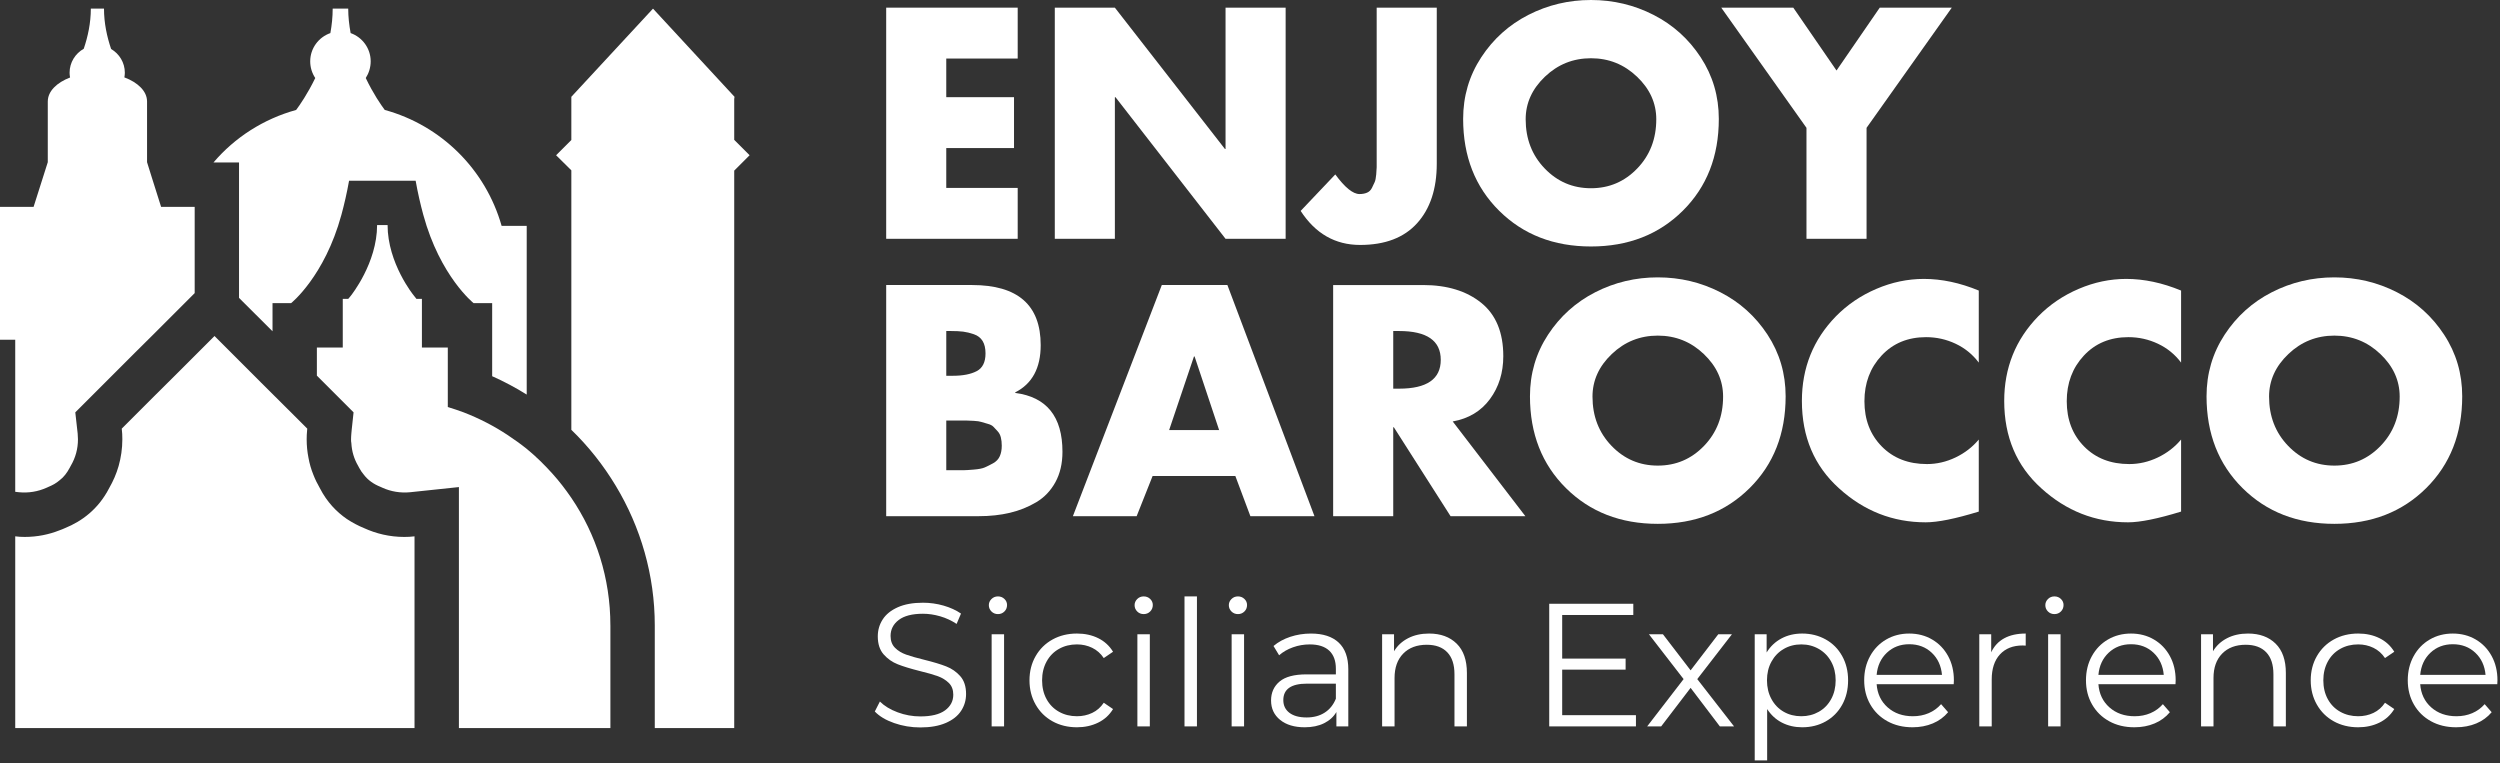<?xml version="1.0" encoding="UTF-8" standalone="no"?><!DOCTYPE svg PUBLIC "-//W3C//DTD SVG 1.1//EN" "http://www.w3.org/Graphics/SVG/1.1/DTD/svg11.dtd"><svg width="100%" height="100%" viewBox="0 0 560 171" version="1.1" xmlns="http://www.w3.org/2000/svg" xmlns:xlink="http://www.w3.org/1999/xlink" xml:space="preserve" xmlns:serif="http://www.serif.com/" style="fill-rule:evenodd;clip-rule:evenodd;stroke-linejoin:round;stroke-miterlimit:2;"><rect x="0" y="0" width="560" height="171" fill="#333333" stroke="none"/><g id="Livello-1" serif:id="Livello 1"><path d="M227.964,13.114l-16,0l0,8.655l15.176,0l0,11.398l-15.176,0l0,8.928l16,0l0,11.398l-29.458,0l0,-51.777l29.458,0l0,11.398Z" style="fill:#fff;fill-rule:nonzero;"/><path d="M236.274,53.494l0,-51.777l13.459,-0l24.654,31.657l0.136,-0l0,-31.657l13.461,-0l0,51.777l-13.461,-0l-24.652,-31.725l-0.138,-0l0,31.725l-13.459,-0Z" style="fill:#fff;fill-rule:nonzero;"/><path d="M308.376,1.716l13.459,0l0,34.954c0,5.631 -1.465,10.071 -4.393,13.32c-2.932,3.252 -7.189,4.878 -12.772,4.878c-5.586,0 -10.026,-2.543 -13.323,-7.624l7.759,-8.172c2.151,2.93 3.96,4.395 5.425,4.395c0.641,0 1.203,-0.102 1.683,-0.308c0.479,-0.206 0.847,-0.561 1.098,-1.064c0.252,-0.505 0.458,-0.94 0.618,-1.307c0.161,-0.364 0.274,-0.937 0.344,-1.716c0.068,-0.776 0.102,-1.315 0.102,-1.612l0,-35.744Z" style="fill:#fff;fill-rule:nonzero;"/><path d="M366.677,17.168c-2.885,-2.747 -6.317,-4.121 -10.3,-4.121c-3.983,0 -7.415,1.374 -10.3,4.121c-2.885,2.747 -4.328,5.928 -4.328,9.543c-0,4.395 1.42,8.071 4.26,11.023c2.837,2.953 6.292,4.43 10.368,4.43c4.073,0 7.531,-1.477 10.368,-4.43c2.84,-2.952 4.26,-6.628 4.26,-11.023c-0,-3.615 -1.443,-6.796 -4.328,-9.543m-24.31,-13.837c4.351,-2.22 9.02,-3.331 14.01,-3.331c4.99,0 9.659,1.111 14.009,3.331c4.348,2.22 7.873,5.39 10.574,9.51c2.701,4.121 4.054,8.722 4.054,13.803c-0,8.378 -2.691,15.234 -8.07,20.566c-5.38,5.335 -12.234,8 -20.567,8c-8.333,0 -15.186,-2.665 -20.566,-8c-5.38,-5.332 -8.068,-12.188 -8.068,-20.566c-0,-5.081 1.349,-9.682 4.051,-13.803c2.701,-4.12 6.224,-7.29 10.573,-9.51" style="fill:#fff;fill-rule:nonzero;"/><path d="M404.651,28.634l-19.09,-26.917l16.138,-0l9.681,14.077l9.683,-14.077l16.138,-0l-19.091,26.917l0,24.86l-13.459,-0l0,-24.86Z" style="fill:#fff;fill-rule:nonzero;"/><path d="M211.965,94.201l-0,11.124l3.949,0c0.39,0 1.132,-0.045 2.233,-0.139c1.098,-0.089 1.911,-0.251 2.436,-0.479c0.525,-0.229 1.143,-0.536 1.855,-0.926c0.708,-0.39 1.214,-0.917 1.51,-1.581c0.299,-0.663 0.446,-1.453 0.446,-2.368c-0,-0.689 -0.068,-1.307 -0.206,-1.855c-0.136,-0.55 -0.376,-1.007 -0.72,-1.375c-0.344,-0.363 -0.652,-0.697 -0.926,-0.993c-0.277,-0.299 -0.723,-0.528 -1.341,-0.688c-0.618,-0.158 -1.087,-0.297 -1.408,-0.412c-0.319,-0.114 -0.881,-0.193 -1.682,-0.241c-0.802,-0.045 -1.327,-0.067 -1.579,-0.067l-4.567,0Zm-0,-20.053l-0,10.026l1.51,0c2.199,0 3.961,-0.344 5.29,-1.03c1.327,-0.686 1.99,-2.013 1.99,-3.983c-0,-1.143 -0.217,-2.069 -0.652,-2.78c-0.434,-0.709 -1.089,-1.214 -1.956,-1.511c-0.872,-0.299 -1.674,-0.491 -2.405,-0.584c-0.731,-0.09 -1.671,-0.138 -2.814,-0.138l-0.963,0Zm7.28,41.477l-20.738,0l-0,-51.778l19.228,0c10.252,0 15.381,4.489 15.381,13.459c-0,5.129 -1.9,8.655 -5.699,10.578l-0,0.134c7.048,0.918 10.574,5.313 10.574,13.186c-0,2.611 -0.525,4.875 -1.578,6.8c-1.056,1.923 -2.484,3.421 -4.293,4.497c-1.81,1.075 -3.777,1.865 -5.905,2.368c-2.129,0.505 -4.452,0.756 -6.97,0.756" style="fill:#fff;fill-rule:nonzero;"/><path d="M273.081,96.329l-5.493,-16.482l-0.138,0l-5.561,16.482l11.192,0Zm3.638,10.3l-18.539,0l-3.571,8.996l-14.283,0l19.914,-51.777l14.695,0l19.503,51.777l-14.354,0l-3.365,-8.996Z" style="fill:#fff;fill-rule:nonzero;"/><path d="M312.085,74.148l-0,12.912l1.305,-0c6.226,-0 9.34,-2.152 9.34,-6.456c-0,-4.302 -3.114,-6.456 -9.34,-6.456l-1.305,-0Zm13.323,20.259l16.274,21.218l-16.756,-0l-12.702,-19.914l-0.139,-0l0,19.914l-13.459,-0l0,-51.777l20.121,-0c5.4,-0 9.75,1.329 13.047,3.983c3.297,2.656 4.945,6.639 4.945,11.948c0,3.709 -0.997,6.913 -2.989,9.615c-1.99,2.701 -4.77,4.372 -8.342,5.013" style="fill:#fff;fill-rule:nonzero;"/><path d="M381.647,79.299c-2.885,-2.747 -6.317,-4.121 -10.301,-4.121c-3.982,0 -7.415,1.374 -10.3,4.121c-2.884,2.747 -4.327,5.928 -4.327,9.543c-0,4.396 1.42,8.071 4.259,11.024c2.837,2.952 6.292,4.429 10.368,4.429c4.073,0 7.531,-1.477 10.368,-4.429c2.84,-2.953 4.26,-6.628 4.26,-11.024c-0,-3.615 -1.442,-6.796 -4.327,-9.543m-24.31,-13.837c4.35,-2.222 9.019,-3.331 14.009,-3.331c4.991,0 9.66,1.109 14.01,3.331c4.347,2.222 7.872,5.392 10.574,9.51c2.701,4.121 4.053,8.722 4.053,13.803c-0,8.378 -2.69,15.234 -8.07,20.566c-5.38,5.335 -12.234,8 -20.567,8c-8.332,0 -15.186,-2.665 -20.566,-8c-5.38,-5.332 -8.068,-12.188 -8.068,-20.566c-0,-5.081 1.35,-9.682 4.051,-13.803c2.701,-4.118 6.224,-7.288 10.574,-9.51" style="fill:#fff;fill-rule:nonzero;"/><path d="M443.244,65.084l0,16.138c-1.372,-1.832 -3.1,-3.238 -5.183,-4.223c-2.083,-0.985 -4.293,-1.477 -6.628,-1.477c-4.076,-0 -7.392,1.373 -9.956,4.119c-2.565,2.749 -3.846,6.159 -3.846,10.232c0,4.122 1.293,7.498 3.881,10.131c2.586,2.631 5.961,3.946 10.128,3.946c2.199,-0 4.327,-0.491 6.387,-1.475c2.059,-0.983 3.8,-2.324 5.217,-4.018l0,16.138c-5.217,1.603 -9.177,2.405 -11.878,2.405c-7.373,-0 -13.849,-2.543 -19.434,-7.624c-5.539,-4.988 -8.308,-11.512 -8.308,-19.57c0,-7.416 2.541,-13.736 7.621,-18.952c2.563,-2.611 5.584,-4.661 9.064,-6.148c3.478,-1.488 7.026,-2.23 10.645,-2.23c3.982,-0 8.078,0.869 12.29,2.608" style="fill:#fff;fill-rule:nonzero;"/><path d="M488.564,65.084l-0,16.138c-1.372,-1.832 -3.1,-3.238 -5.183,-4.223c-2.083,-0.985 -4.293,-1.477 -6.628,-1.477c-4.076,-0 -7.392,1.373 -9.956,4.119c-2.565,2.749 -3.846,6.159 -3.846,10.232c-0,4.122 1.292,7.498 3.881,10.131c2.586,2.631 5.961,3.946 10.128,3.946c2.199,-0 4.327,-0.491 6.387,-1.475c2.059,-0.983 3.8,-2.324 5.217,-4.018l-0,16.138c-5.217,1.603 -9.177,2.405 -11.878,2.405c-7.373,-0 -13.849,-2.543 -19.434,-7.624c-5.539,-4.988 -8.308,-11.512 -8.308,-19.57c-0,-7.416 2.54,-13.736 7.621,-18.952c2.563,-2.611 5.584,-4.661 9.064,-6.148c3.478,-1.488 7.026,-2.23 10.645,-2.23c3.982,-0 8.078,0.869 12.29,2.608" style="fill:#fff;fill-rule:nonzero;"/><path d="M533.199,79.299c-2.885,-2.747 -6.317,-4.121 -10.3,-4.121c-3.983,0 -7.415,1.374 -10.3,4.121c-2.885,2.747 -4.328,5.928 -4.328,9.543c0,4.396 1.42,8.071 4.26,11.024c2.837,2.952 6.292,4.429 10.368,4.429c4.073,0 7.531,-1.477 10.368,-4.429c2.84,-2.953 4.26,-6.628 4.26,-11.024c0,-3.615 -1.443,-6.796 -4.328,-9.543m-24.31,-13.837c4.351,-2.222 9.02,-3.331 14.01,-3.331c4.99,0 9.659,1.109 14.01,3.331c4.347,2.222 7.872,5.392 10.573,9.51c2.702,4.121 4.054,8.722 4.054,13.803c0,8.378 -2.691,15.234 -8.07,20.566c-5.38,5.335 -12.234,8 -20.567,8c-8.333,0 -15.186,-2.665 -20.566,-8c-5.38,-5.332 -8.068,-12.188 -8.068,-20.566c0,-5.081 1.349,-9.682 4.051,-13.803c2.701,-4.118 6.224,-7.288 10.573,-9.51" style="fill:#fff;fill-rule:nonzero;"/><path d="M200.29,161.967c-1.869,-0.655 -3.314,-1.519 -4.335,-2.592l1.14,-2.235c0.993,0.993 2.315,1.798 3.963,2.413c1.646,0.615 3.348,0.924 5.101,0.924c2.458,-0 4.301,-0.452 5.532,-1.356c1.228,-0.903 1.844,-2.072 1.844,-3.511c0,-1.098 -0.334,-1.976 -1,-2.631c-0.669,-0.652 -1.485,-1.158 -2.453,-1.51c-0.968,-0.353 -2.314,-0.736 -4.042,-1.157c-2.066,-0.523 -3.715,-1.025 -4.945,-1.511c-1.228,-0.482 -2.281,-1.222 -3.159,-2.216c-0.875,-0.996 -1.313,-2.343 -1.313,-4.042c0,-1.386 0.364,-2.65 1.099,-3.788c0.731,-1.138 1.857,-2.046 3.373,-2.726c1.518,-0.681 3.401,-1.02 5.651,-1.02c1.569,-0 3.107,0.215 4.612,0.646c1.502,0.433 2.806,1.029 3.904,1.788l-0.982,2.314c-1.152,-0.759 -2.38,-1.329 -3.687,-1.707c-1.31,-0.379 -2.591,-0.57 -3.847,-0.57c-2.408,-0 -4.217,0.466 -5.434,1.394c-1.217,0.929 -1.826,2.125 -1.826,3.59c0,1.099 0.336,1.982 1.002,2.649c0.666,0.668 1.504,1.176 2.512,1.529c1.005,0.353 2.36,0.74 4.059,1.157c2.016,0.5 3.644,0.988 4.886,1.474c1.242,0.482 2.295,1.216 3.159,2.196c0.864,0.982 1.295,2.309 1.295,3.982c0,1.39 -0.372,2.652 -1.117,3.788c-0.745,1.138 -1.891,2.041 -3.435,2.707c-1.545,0.667 -3.439,1 -5.688,1c-2.041,-0 -3.997,-0.325 -5.869,-0.979" style="fill:#fff;fill-rule:nonzero;"/><path d="M222.127,142.071l2.786,0l-0,20.641l-2.786,0l-0,-20.641Zm-0.039,-5.1c-0.393,-0.392 -0.587,-0.864 -0.587,-1.415c-0,-0.522 0.194,-0.979 0.587,-1.372c0.392,-0.391 0.878,-0.589 1.453,-0.589c0.573,0 1.059,0.192 1.451,0.57c0.392,0.379 0.59,0.83 0.59,1.352c-0,0.576 -0.198,1.062 -0.59,1.454c-0.392,0.392 -0.878,0.587 -1.451,0.587c-0.575,0 -1.061,-0.195 -1.453,-0.587" style="fill:#fff;fill-rule:nonzero;"/><path d="M235.764,161.574c-1.606,-0.89 -2.871,-2.14 -3.785,-3.749c-0.915,-1.608 -1.375,-3.418 -1.375,-5.434c-0,-2.015 0.46,-3.819 1.375,-5.414c0.914,-1.597 2.179,-2.84 3.785,-3.728c1.609,-0.89 3.435,-1.335 5.476,-1.335c1.778,0 3.368,0.347 4.768,1.041c1.397,0.691 2.504,1.705 3.314,3.04l-2.078,1.412c-0.68,-1.02 -1.544,-1.784 -2.591,-2.295c-1.047,-0.509 -2.185,-0.766 -3.413,-0.766c-1.493,0 -2.834,0.333 -4.022,1.002c-1.191,0.667 -2.12,1.616 -2.787,2.843c-0.666,1.231 -1.001,2.631 -1.001,4.2c-0,1.595 0.335,3.001 1.001,4.218c0.667,1.216 1.596,2.159 2.787,2.825c1.188,0.669 2.529,1.002 4.022,1.002c1.228,0 2.366,-0.248 3.413,-0.745c1.047,-0.497 1.911,-1.256 2.591,-2.278l2.078,1.414c-0.81,1.333 -1.923,2.349 -3.334,3.041c-1.414,0.694 -2.995,1.041 -4.748,1.041c-2.041,0 -3.867,-0.446 -5.476,-1.335" style="fill:#fff;fill-rule:nonzero;"/><path d="M254.775,142.071l2.786,0l-0,20.641l-2.786,0l-0,-20.641Zm-0.039,-5.1c-0.393,-0.392 -0.587,-0.864 -0.587,-1.415c-0,-0.522 0.194,-0.979 0.587,-1.372c0.392,-0.391 0.877,-0.589 1.453,-0.589c0.573,0 1.059,0.192 1.451,0.57c0.392,0.379 0.59,0.83 0.59,1.352c-0,0.576 -0.198,1.062 -0.59,1.454c-0.392,0.392 -0.878,0.587 -1.451,0.587c-0.576,0 -1.061,-0.195 -1.453,-0.587" style="fill:#fff;fill-rule:nonzero;"/><rect x="265.329" y="133.595" width="2.786" height="29.117" style="fill:#fff;"/><path d="M275.886,142.071l2.786,0l-0,20.641l-2.786,0l-0,-20.641Zm-0.039,-5.1c-0.393,-0.392 -0.587,-0.864 -0.587,-1.415c-0,-0.522 0.194,-0.979 0.587,-1.372c0.392,-0.391 0.878,-0.589 1.453,-0.589c0.574,0 1.059,0.192 1.452,0.57c0.392,0.379 0.589,0.83 0.589,1.352c-0,0.576 -0.197,1.062 -0.589,1.454c-0.393,0.392 -0.878,0.587 -1.452,0.587c-0.575,0 -1.061,-0.195 -1.453,-0.587" style="fill:#fff;fill-rule:nonzero;"/><path d="M296.721,159.632c1.127,-0.72 1.962,-1.759 2.513,-3.119l-0,-3.376l-6.476,-0c-3.531,-0 -5.296,1.23 -5.296,3.689c-0,1.202 0.458,2.152 1.372,2.846c0.918,0.691 2.2,1.038 3.848,1.038c1.569,-0 2.916,-0.358 4.039,-1.078m3.142,-15.697c1.437,1.349 2.157,3.343 2.157,5.984l-0,12.793l-2.668,-0l-0,-3.218c-0.629,1.073 -1.55,1.91 -2.767,2.512c-1.216,0.602 -2.661,0.903 -4.335,0.903c-2.303,-0 -4.135,-0.55 -5.496,-1.648c-1.36,-1.101 -2.038,-2.552 -2.038,-4.356c-0,-1.752 0.632,-3.167 1.902,-4.239c1.268,-1.073 3.29,-1.609 6.064,-1.609l6.552,-0l-0,-1.256c-0,-1.778 -0.497,-3.131 -1.491,-4.06c-0.994,-0.928 -2.447,-1.394 -4.355,-1.394c-1.311,-0 -2.566,0.218 -3.769,0.649c-1.203,0.429 -2.236,1.025 -3.099,1.784l-1.256,-2.08c1.047,-0.889 2.303,-1.575 3.769,-2.061c1.464,-0.483 3.005,-0.725 4.628,-0.725c2.696,-0 4.762,0.674 6.202,2.021" style="fill:#fff;fill-rule:nonzero;"/><path d="M326.289,144.172c1.53,1.505 2.298,3.695 2.298,6.571l0,11.969l-2.786,-0l0,-11.695c0,-2.142 -0.539,-3.78 -1.609,-4.903c-1.076,-1.127 -2.605,-1.688 -4.592,-1.688c-2.225,-0 -3.984,0.661 -5.28,1.981c-1.292,1.322 -1.941,3.145 -1.941,5.474l0,10.831l-2.786,-0l0,-20.641l2.67,-0l0,3.806c0.756,-1.256 1.809,-2.23 3.159,-2.922c1.346,-0.694 2.907,-1.041 4.688,-1.041c2.588,-0 4.65,0.753 6.179,2.258" style="fill:#fff;fill-rule:nonzero;"/><path d="M366.451,160.199l0,2.513l-19.423,0l0,-27.469l18.833,0l0,2.513l-15.931,0l0,9.769l14.207,0l0,2.473l-14.207,0l0,10.201l16.521,0Z" style="fill:#fff;fill-rule:nonzero;"/><path d="M385.248,162.712l-6.552,-8.632l-6.594,8.632l-3.138,-0l8.163,-10.594l-7.772,-10.047l3.14,-0l6.201,8.085l6.199,-8.085l3.06,-0l-7.769,10.047l8.241,10.594l-3.179,-0Z" style="fill:#fff;fill-rule:nonzero;"/><path d="M407.418,159.435c1.177,-0.666 2.1,-1.614 2.767,-2.846c0.669,-1.227 1.002,-2.628 1.002,-4.197c0,-1.569 -0.333,-2.964 -1.002,-4.181c-0.667,-1.215 -1.59,-2.162 -2.767,-2.841c-1.177,-0.681 -2.484,-1.023 -3.924,-1.023c-1.465,-0 -2.78,0.342 -3.943,1.023c-1.166,0.679 -2.08,1.626 -2.746,2.841c-0.669,1.217 -1.002,2.612 -1.002,4.181c-0,1.569 0.333,2.97 1.002,4.197c0.666,1.232 1.58,2.18 2.746,2.846c1.163,0.669 2.478,1.002 3.943,1.002c1.44,-0 2.747,-0.333 3.924,-1.002m1.53,-16.205c1.57,0.878 2.8,2.111 3.689,3.709c0.889,1.595 1.336,3.412 1.336,5.453c0,2.066 -0.447,3.898 -1.336,5.493c-0.889,1.598 -2.112,2.831 -3.669,3.709c-1.556,0.875 -3.315,1.316 -5.277,1.316c-1.676,-0 -3.186,-0.347 -4.533,-1.041c-1.348,-0.693 -2.453,-1.708 -3.316,-3.041l-0,11.497l-2.786,-0l-0,-28.253l2.67,-0l-0,4.082c0.836,-1.361 1.942,-2.407 3.314,-3.139c1.375,-0.734 2.924,-1.101 4.651,-1.101c1.934,-0 3.687,0.441 5.257,1.316" style="fill:#fff;fill-rule:nonzero;"/><path d="M422.663,146.21c-1.349,1.271 -2.114,2.925 -2.297,4.965l14.639,-0c-0.184,-2.04 -0.948,-3.694 -2.298,-4.965c-1.347,-1.268 -3.026,-1.902 -5.042,-1.902c-1.986,-0 -3.655,0.634 -5.002,1.902m14.97,7.046l-17.267,-0c0.157,2.144 0.983,3.878 2.473,5.199c1.493,1.321 3.376,1.982 5.65,1.982c1.282,-0 2.459,-0.229 3.531,-0.689c1.074,-0.457 2.002,-1.129 2.787,-2.018l1.57,1.803c-0.915,1.099 -2.062,1.937 -3.433,2.513c-1.375,0.575 -2.885,0.863 -4.533,0.863c-2.117,-0 -3.997,-0.451 -5.632,-1.354c-1.635,-0.904 -2.91,-2.152 -3.825,-3.749c-0.914,-1.595 -1.374,-3.399 -1.374,-5.414c0,-2.016 0.44,-3.82 1.315,-5.414c0.878,-1.598 2.081,-2.84 3.611,-3.729c1.529,-0.89 3.251,-1.335 5.159,-1.335c1.911,-0 3.625,0.445 5.141,1.335c1.518,0.889 2.707,2.125 3.571,3.709c0.863,1.581 1.295,3.393 1.295,5.434l-0.039,0.864Z" style="fill:#fff;fill-rule:nonzero;"/><path d="M448.952,142.975c1.295,-0.708 2.896,-1.061 4.807,-1.061l0,2.707l-0.666,-0.037c-2.174,-0 -3.873,0.666 -5.101,2.001c-1.23,1.333 -1.846,3.204 -1.846,5.61l0,10.517l-2.786,-0l0,-20.64l2.67,-0l0,4.043c0.652,-1.387 1.626,-2.434 2.922,-3.14" style="fill:#fff;fill-rule:nonzero;"/><path d="M458.78,142.071l2.786,0l-0,20.641l-2.786,0l-0,-20.641Zm-0.039,-5.1c-0.392,-0.392 -0.587,-0.864 -0.587,-1.415c-0,-0.522 0.195,-0.979 0.587,-1.372c0.393,-0.391 0.878,-0.589 1.454,-0.589c0.573,0 1.058,0.192 1.451,0.57c0.392,0.379 0.59,0.83 0.59,1.352c-0,0.576 -0.198,1.062 -0.59,1.454c-0.393,0.392 -0.878,0.587 -1.451,0.587c-0.576,0 -1.061,-0.195 -1.454,-0.587" style="fill:#fff;fill-rule:nonzero;"/><path d="M472.341,146.21c-1.349,1.271 -2.114,2.925 -2.298,4.965l14.64,-0c-0.184,-2.04 -0.949,-3.694 -2.298,-4.965c-1.347,-1.268 -3.026,-1.902 -5.042,-1.902c-1.987,-0 -3.655,0.634 -5.002,1.902m14.97,7.046l-17.268,-0c0.158,2.144 0.983,3.878 2.474,5.199c1.493,1.321 3.376,1.982 5.65,1.982c1.282,-0 2.459,-0.229 3.531,-0.689c1.074,-0.457 2.002,-1.129 2.787,-2.018l1.569,1.803c-0.914,1.099 -2.061,1.937 -3.432,2.513c-1.375,0.575 -2.885,0.863 -4.534,0.863c-2.117,-0 -3.997,-0.451 -5.631,-1.354c-1.635,-0.904 -2.91,-2.152 -3.825,-3.749c-0.914,-1.595 -1.374,-3.399 -1.374,-5.414c-0,-2.016 0.439,-3.82 1.315,-5.414c0.877,-1.598 2.081,-2.84 3.61,-3.729c1.53,-0.89 3.252,-1.335 5.16,-1.335c1.911,-0 3.625,0.445 5.141,1.335c1.518,0.889 2.707,2.125 3.57,3.709c0.864,1.581 1.296,3.393 1.296,5.434l-0.039,0.864Z" style="fill:#fff;fill-rule:nonzero;"/><path d="M509.734,144.172c1.529,1.505 2.298,3.695 2.298,6.571l0,11.969l-2.786,-0l0,-11.695c0,-2.142 -0.539,-3.78 -1.61,-4.903c-1.075,-1.127 -2.605,-1.688 -4.592,-1.688c-2.224,-0 -3.983,0.661 -5.279,1.981c-1.293,1.322 -1.942,3.145 -1.942,5.474l0,10.831l-2.786,-0l0,-20.641l2.671,-0l0,3.806c0.755,-1.256 1.809,-2.23 3.158,-2.922c1.347,-0.694 2.908,-1.041 4.688,-1.041c2.589,-0 4.65,0.753 6.18,2.258" style="fill:#fff;fill-rule:nonzero;"/><path d="M522.761,161.574c-1.605,-0.89 -2.87,-2.14 -3.785,-3.749c-0.914,-1.608 -1.374,-3.418 -1.374,-5.434c-0,-2.015 0.46,-3.819 1.374,-5.414c0.915,-1.597 2.18,-2.84 3.785,-3.728c1.609,-0.89 3.436,-1.335 5.477,-1.335c1.778,0 3.367,0.347 4.767,1.041c1.398,0.691 2.504,1.705 3.314,3.04l-2.078,1.412c-0.68,-1.02 -1.543,-1.784 -2.59,-2.295c-1.048,-0.509 -2.186,-0.766 -3.413,-0.766c-1.494,0 -2.834,0.333 -4.023,1.002c-1.191,0.667 -2.12,1.616 -2.786,2.843c-0.666,1.231 -1.002,2.631 -1.002,4.2c-0,1.595 0.336,3.001 1.002,4.218c0.666,1.216 1.595,2.159 2.786,2.825c1.189,0.669 2.529,1.002 4.023,1.002c1.227,0 2.365,-0.248 3.413,-0.745c1.047,-0.497 1.91,-1.256 2.59,-2.278l2.078,1.414c-0.81,1.333 -1.922,2.349 -3.333,3.041c-1.414,0.694 -2.996,1.041 -4.748,1.041c-2.041,0 -3.868,-0.446 -5.477,-1.335" style="fill:#fff;fill-rule:nonzero;"/><path d="M544.423,146.21c-1.35,1.271 -2.114,2.925 -2.298,4.965l14.639,-0c-0.184,-2.04 -0.948,-3.694 -2.298,-4.965c-1.346,-1.268 -3.025,-1.902 -5.041,-1.902c-1.987,-0 -3.655,0.634 -5.002,1.902m14.969,7.046l-17.267,-0c0.158,2.144 0.983,3.878 2.473,5.199c1.493,1.321 3.376,1.982 5.651,1.982c1.281,-0 2.459,-0.229 3.531,-0.689c1.073,-0.457 2.001,-1.129 2.787,-2.018l1.569,1.803c-0.914,1.099 -2.061,1.937 -3.433,2.513c-1.374,0.575 -2.884,0.863 -4.533,0.863c-2.117,-0 -3.997,-0.451 -5.631,-1.354c-1.635,-0.904 -2.911,-2.152 -3.825,-3.749c-0.915,-1.595 -1.375,-3.399 -1.375,-5.414c-0,-2.016 0.44,-3.82 1.315,-5.414c0.878,-1.598 2.082,-2.84 3.611,-3.729c1.53,-0.89 3.252,-1.335 5.16,-1.335c1.911,-0 3.624,0.445 5.141,1.335c1.518,0.889 2.707,2.125 3.57,3.709c0.864,1.581 1.296,3.393 1.296,5.434l-0.04,0.864Z" style="fill:#fff;fill-rule:nonzero;"/><path d="M167.912,34.774l-3.447,3.446l-0,124.866l-17.795,-0l-0,-22.998c-0,-11.233 -3.148,-22.004 -8.749,-31.283c-2.75,-4.573 -6.097,-8.815 -9.941,-12.526l-0,-58.125l-3.414,-3.38l3.414,-3.413l-0,-9.677l18.292,-19.75l18.26,19.75c-0.034,0.166 -0.034,0.332 -0.067,0.498l-0,9.146l3.447,3.446Z" style="fill:#fff;fill-rule:nonzero;"/><path d="M136.729,140.088l-0,22.998l-33.934,-0l-0,-53.982l-10.969,1.16c-2.088,0.198 -4.242,-0.133 -6.197,-1.028l-0.364,-0.166c-1.591,-0.629 -2.85,-1.524 -3.778,-2.751c-0.398,-0.463 -0.729,-0.96 -1.028,-1.523l-0.231,-0.432c-0.928,-1.59 -1.426,-3.28 -1.524,-5.102c-0.067,-0.266 -0.067,-0.564 -0.067,-0.862c-0,-0.431 0.033,-0.862 0.067,-1.292l0.066,-0.73l0.43,-4.01l-8.218,-8.218l-0,-6.296l5.799,-0l-0,-10.903l1.227,-0l0.629,-0.762c0.033,-0.066 5.833,-7.257 5.833,-15.774l2.352,-0c-0,8.55 5.8,15.708 5.866,15.774l0.596,0.762l1.227,-0l-0,10.903l5.799,-0l-0,13.322c1.192,0.364 2.386,0.762 3.545,1.192c3.513,1.36 6.86,3.082 9.942,5.137c1.457,0.961 2.883,1.988 4.242,3.082c2.054,1.69 3.943,3.546 5.699,5.501c1.558,1.723 2.95,3.546 4.242,5.435c5.535,8.152 8.749,17.961 8.749,28.565" style="fill:#fff;fill-rule:nonzero;"/><path d="M92.853,120.139l0,42.947l-89.441,-0l0,-42.947c0.696,0.1 1.425,0.133 2.121,0.133c2.784,-0 5.401,-0.53 7.82,-1.491c0.432,-0.133 0.829,-0.332 1.227,-0.497c3.679,-1.492 7.423,-4.176 9.875,-8.949c0.895,-1.556 1.624,-3.214 2.121,-4.97c0.53,-1.889 0.829,-3.877 0.829,-5.965c0,-0.795 -0.033,-1.591 -0.133,-2.386l7.29,-7.29l5.634,-5.601l7.854,-7.854l5.501,5.501l4.804,4.806l7.49,7.456l2.983,2.982c0,0.133 -0.033,0.232 -0.033,0.364c-0.067,0.663 -0.1,1.36 -0.1,2.022c0,1.426 0.133,2.784 0.397,4.109c0.233,1.325 0.596,2.585 1.094,3.811c0.397,1.027 0.895,2.054 1.458,3.015c1.591,3.116 3.745,5.336 6.065,6.927c1.259,0.828 2.519,1.491 3.811,2.022c2.75,1.258 5.798,1.988 9.013,1.988c0.796,-0 1.558,-0.033 2.32,-0.133" style="fill:#fff;fill-rule:nonzero;"/><path d="M117.983,50.592l0,37.794c-2.47,-1.551 -5.057,-2.916 -7.738,-4.115l0,-16.369l-4.163,0c0,0 -7.5,-5.974 -11.264,-19.78c-0.634,-2.328 -1.222,-4.868 -1.716,-7.643l-14.911,0c-0.495,2.775 -1.083,5.315 -1.717,7.643c-3.763,13.806 -11.267,19.78 -11.267,19.78l-4.163,0l0,6.303l-7.503,-7.479l0,-30.34l-5.715,0c4.775,-5.597 11.195,-9.736 18.51,-11.759c0.799,-1.058 2.586,-3.645 4.28,-7.15c-0.706,-1.058 -1.129,-2.352 -1.129,-3.739c0,-2.917 1.881,-5.41 4.516,-6.327c0.329,-1.811 0.517,-3.622 0.517,-5.48l3.481,0c0,1.858 0.211,3.669 0.541,5.48c2.61,0.917 4.492,3.41 4.492,6.327c0,1.387 -0.424,2.681 -1.106,3.739c1.67,3.505 3.458,6.092 4.258,7.15c12.676,3.481 22.601,13.359 26.176,25.965l5.621,0Z" style="fill:#fff;fill-rule:nonzero;"/><path d="M36.087,46.339l-2.187,-6.926l-0.961,-3.082l-0,-13.653l-0.004,0c-0.014,-2.244 -2.035,-4.207 -5.076,-5.346c0.058,-0.339 0.105,-0.682 0.105,-1.038c-0,-2.276 -1.242,-4.244 -3.072,-5.319c-0.929,-2.728 -1.597,-5.804 -1.597,-9.042l-2.949,0c-0,3.216 -0.664,6.273 -1.586,8.988c-1.885,1.06 -3.173,3.056 -3.173,5.373c-0,0.365 0.047,0.718 0.107,1.066c-2.994,1.143 -4.973,3.095 -4.987,5.318l-0.004,0l-0,13.653l-3.181,10.008l-7.522,0l-0,29.758l3.412,0l-0,34.067l0.863,0.099c2.087,0.199 4.208,-0.132 6.196,-1.027l0.365,-0.166c0.961,-0.398 1.789,-0.861 2.518,-1.491c0.928,-0.697 1.656,-1.657 2.254,-2.783l0.231,-0.432c1.094,-1.856 1.624,-3.844 1.624,-5.965c-0,-0.431 -0.033,-0.861 -0.066,-1.292l-0.531,-4.739l13.388,-13.388l4.309,-4.275l9.046,-9.047l-0,-19.319l-7.522,0Z" style="fill:#fff;fill-rule:nonzero;"/></g></svg>